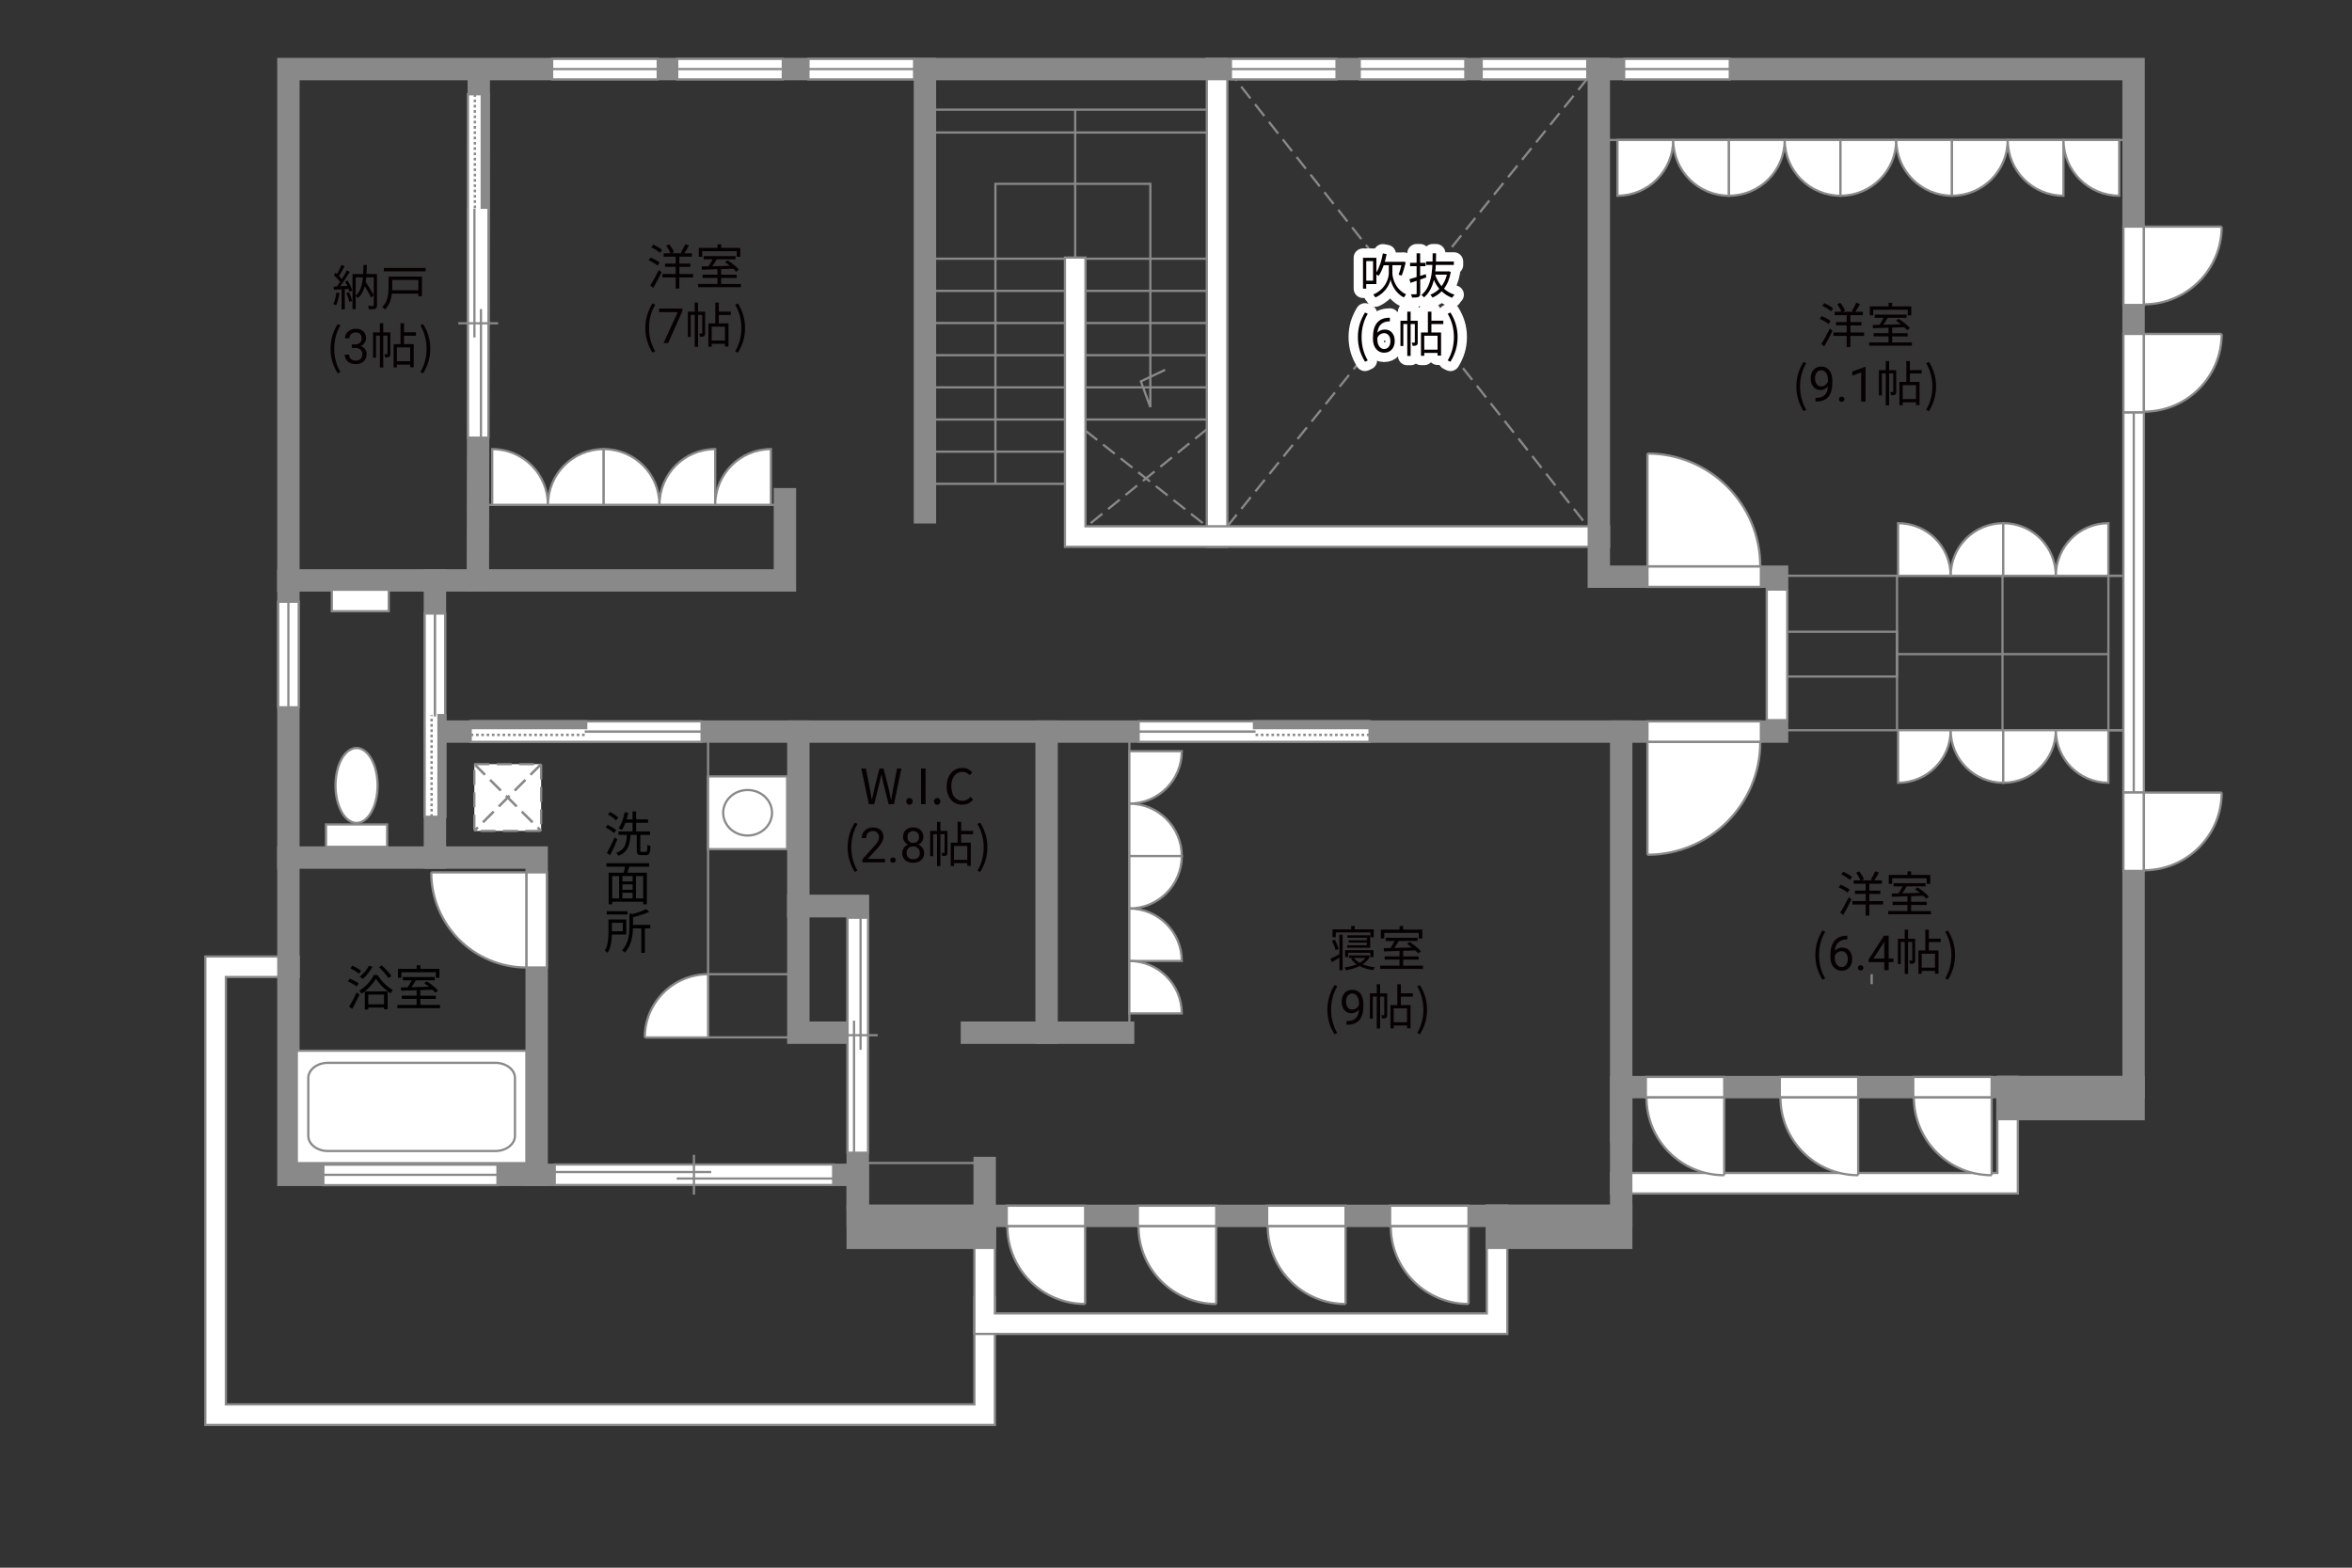 <?xml version="1.0" encoding="UTF-8"?>
<svg xmlns="http://www.w3.org/2000/svg" viewBox="0 0 630 420">
  <rect x="0" y="0" width="630" height="420" fill="#333333" stroke="none"/>
  <defs>
    <style>
      .cls-1 {
        fill: #060001;
      }

      .cls-2, .cls-3, .cls-4, .cls-5 {
        fill: #fff;
      }

      .cls-6 {
        fill: #888988;
      }

      .cls-7 {
        stroke: #fff;
        stroke-linecap: round;
        stroke-linejoin: round;
        stroke-width: 5px;
      }

      .cls-7, .cls-8, .cls-9, .cls-10, .cls-11, .cls-12, .cls-13, .cls-14 {
        fill: none;
      }

      .cls-8, .cls-9, .cls-3, .cls-4, .cls-12, .cls-5 {
        stroke-width: .6px;
      }

      .cls-8, .cls-9, .cls-5 {
        stroke-dasharray: 0 0 4 2;
      }

      .cls-8, .cls-4, .cls-10, .cls-12, .cls-14, .cls-5 {
        stroke: #898989;
      }

      .cls-9 {
        stroke: #898988;
      }

      .cls-3, .cls-11, .cls-13 {
        stroke: #888988;
      }

      .cls-10, .cls-11, .cls-13 {
        stroke-width: .65px;
      }

      .cls-13 {
        stroke-dasharray: 0 0 0 0 .71 0 0 .71;
      }

      .cls-14 {
        stroke-linecap: square;
        stroke-width: 6px;
      }
    </style>
  </defs>
  <g id="kan">
    <rect class="cls-12" x="126.13" y="135.25" width="84.12" height="20.25"/>
    <rect class="cls-12" x="189.67" y="196" width="22.92" height="81.92"/>
    <line class="cls-12" x1="189.67" y1="261" x2="213.84" y2="261"/>
    <rect class="cls-12" x="280.34" y="196" width="22.17" height="78.83"/>
    <rect class="cls-12" x="477.38" y="154.25" width="94.12" height="41.38"/>
    <line class="cls-12" x1="508.13" y1="154.25" x2="508.13" y2="195.62"/>
    <rect class="cls-12" x="476" y="169.25" width="32.12" height="12"/>
    <rect class="cls-12" x="564.75" y="154.25" width="5.12" height="41.38"/>
    <line class="cls-12" x1="508.13" y1="175.25" x2="564.75" y2="175.25"/>
    <line class="cls-12" x1="536.38" y1="154.25" x2="536.38" y2="195.62"/>
    <rect class="cls-12" x="428.25" y="18.5" width="143.25" height="19"/>
    <rect class="cls-12" x="250" y="29.38" width="76.38" height="6.12"/>
    <line class="cls-12" x1="247.75" y1="129.62" x2="286.88" y2="129.62"/>
    <line class="cls-12" x1="247.75" y1="121.01" x2="286.88" y2="121.01"/>
    <line class="cls-12" x1="247.75" y1="112.39" x2="326.38" y2="112.39"/>
    <line class="cls-12" x1="247.75" y1="103.78" x2="326.38" y2="103.78"/>
    <line class="cls-12" x1="247.75" y1="95.16" x2="326.38" y2="95.16"/>
    <line class="cls-12" x1="247.75" y1="86.54" x2="326.38" y2="86.54"/>
    <line class="cls-12" x1="247.75" y1="77.93" x2="326.38" y2="77.93"/>
    <line class="cls-12" x1="247.75" y1="69.31" x2="326.38" y2="69.31"/>
    <line class="cls-8" x1="290.75" y1="115.38" x2="323.25" y2="141"/>
    <line class="cls-8" x1="323.25" y1="115" x2="289.25" y2="142.5"/>
    <line class="cls-8" x1="328.75" y1="18.5" x2="425.25" y2="141"/>
    <line class="cls-8" x1="328.75" y1="141" x2="425.5" y2="20.67"/>
    <polyline class="cls-12" points="266.63 129.62 266.63 49.25 308.13 49.25 308.13 109.08 305.59 102.17 312.09 99.08"/>
    <line class="cls-12" x1="288" y1="69.5" x2="288" y2="29.38"/>
    <rect class="cls-12" x="229.75" y="311.58" width="32.67" height="14.17"/>
  </g>
  <g id="_外壁" data-name="外壁">
    <polygon class="cls-4" points="323.25 146.5 323.25 15.75 328.75 15.75 328.75 146.5 323.25 146.5 323.25 146.5"/>
    <polygon class="cls-4" points="55 381.75 55 256.25 77.25 256.25 80 256.25 80 261.75 60.5 261.75 60.5 376.25 261 376.25 261 347.5 266.5 347.5 266.5 381.75 55 381.75 55 381.75"/>
    <polygon class="cls-4" points="261 357.37 261 332 261 325.01 266.5 325.01 266.5 332 266.5 351.87 398.25 351.87 398.25 325.75 398.25 323 403.75 323 403.75 357.37 261 357.37 261 357.37"/>
    <polygon class="cls-4" points="431.5 314.25 535 314.25 535 288.5 540.5 288.5 540.5 319.75 434.25 319.75 431.5 319.75 431.5 314.25 431.5 314.25"/>
    <polygon class="cls-4" points="285.25 146.5 285.25 71.75 285.25 69 290.75 69 290.75 141 431 141 431 146.5 285.25 146.5 285.25 146.5"/>
    <polyline class="cls-14" points="77.25 229.75 143.75 229.75 143.75 314.75"/>
    <polyline class="cls-14" points="77.25 155.5 210.25 155.5 210.25 133.75"/>
    <polyline class="cls-14" points="128 155.5 128.25 18.5 77.25 18.5 77.25 314.75 229.75 314.75 229.75 325.75 434.25 325.75 434.25 291.25 571.5 291.25 571.5 18.5 95 18.5"/>
    <line class="cls-14" x1="116.5" y1="155.5" x2="116.5" y2="229.75"/>
    <polyline class="cls-14" points="116.5 196 476 196 476 154.5 428.25 154.5 428.25 18.5"/>
    <line class="cls-14" x1="247.75" y1="137.25" x2="247.75" y2="18.5"/>
    <line class="cls-14" x1="434.25" y1="303.25" x2="434.25" y2="196"/>
    <polyline class="cls-14" points="229.75 321 229.75 242.75 213.84 242.75 213.84 196"/>
    <rect class="cls-14" x="213.84" y="242.75" width="15.92" height="33.92"/>
    <line class="cls-14" x1="260.34" y1="276.67" x2="300.84" y2="276.67"/>
    <line class="cls-14" x1="280.34" y1="276.67" x2="280.34" y2="196"/>
    <rect class="cls-14" x="229.75" y="325.75" width="34" height="5.88"/>
    <rect class="cls-14" x="401" y="325.75" width="33.25" height="5.88"/>
    <rect class="cls-14" x="538.25" y="291.25" width="33.25" height="5.88"/>
    <line class="cls-14" x1="263.75" y1="329.5" x2="263.75" y2="312.92"/>
  </g>
  <g id="_建距" data-name="建距">
    <path class="cls-4" d="m146.77,135.25h-14.93v-14.94c8.25,0,14.93,6.69,14.93,14.94Z"/>
    <path class="cls-4" d="m146.77,135.25h14.93v-14.94c-8.25,0-14.93,6.69-14.93,14.94Z"/>
    <path class="cls-4" d="m176.64,135.25h-14.93v-14.94c8.25,0,14.93,6.69,14.93,14.94Z"/>
    <path class="cls-4" d="m176.64,135.25h14.93v-14.94c-8.25,0-14.93,6.69-14.93,14.94Z"/>
    <path class="cls-4" d="m191.57,135.25h14.93v-14.94c-8.25,0-14.93,6.69-14.93,14.94Z"/>
    <g>
      <polygon class="cls-4" points="77.25 161.21 74.52 161.21 74.52 189.5 80.02 189.5 80.02 161.21 77.25 161.21"/>
      <line class="cls-12" x1="77.25" y1="189.5" x2="77.25" y2="161.21"/>
    </g>
    <g>
      <polygon class="cls-4" points="176.18 18.5 176.18 15.77 147.89 15.77 147.89 21.27 176.18 21.27 176.18 18.5"/>
      <line class="cls-12" x1="147.89" y1="18.5" x2="176.18" y2="18.5"/>
    </g>
    <g>
      <polygon class="cls-4" points="209.68 18.5 209.68 15.77 181.39 15.77 181.39 21.27 209.68 21.27 209.68 18.5"/>
      <line class="cls-12" x1="181.39" y1="18.5" x2="209.68" y2="18.5"/>
    </g>
    <g>
      <polygon class="cls-4" points="244.85 18.5 244.85 15.77 216.55 15.77 216.55 21.27 244.85 21.27 244.85 18.5"/>
      <line class="cls-12" x1="216.55" y1="18.5" x2="244.85" y2="18.5"/>
    </g>
    <g>
      <polygon class="cls-4" points="358 18.5 358 15.77 329.71 15.77 329.71 21.27 358 21.27 358 18.5"/>
      <line class="cls-12" x1="329.71" y1="18.5" x2="358" y2="18.5"/>
    </g>
    <g>
      <polygon class="cls-4" points="392.5 18.5 392.5 15.77 364.21 15.77 364.21 21.27 392.5 21.27 392.5 18.5"/>
      <line class="cls-12" x1="364.21" y1="18.5" x2="392.5" y2="18.5"/>
    </g>
    <g>
      <polygon class="cls-4" points="425.17 18.5 425.17 15.77 396.88 15.77 396.88 21.27 425.17 21.27 425.17 18.5"/>
      <line class="cls-12" x1="396.88" y1="18.5" x2="425.17" y2="18.5"/>
    </g>
    <g>
      <polygon class="cls-4" points="571.54 212.33 574.27 212.33 574.27 110.46 568.77 110.46 568.77 212.33 571.54 212.33"/>
      <line class="cls-12" x1="571.54" y1="110.46" x2="571.54" y2="212.33"/>
    </g>
    <g>
      <polygon class="cls-4" points="463.34 18.5 463.34 15.77 435.04 15.77 435.04 21.27 463.34 21.27 463.34 18.5"/>
      <line class="cls-12" x1="435.04" y1="18.5" x2="463.34" y2="18.5"/>
    </g>
    <g>
      <polygon class="cls-4" points="133.25 314.75 133.25 312.02 86.61 312.02 86.61 317.52 133.25 317.52 133.25 314.75"/>
      <line class="cls-12" x1="86.61" y1="314.75" x2="133.25" y2="314.75"/>
    </g>
    <polygon class="cls-4" points="476 192.94 478.73 192.94 478.73 157.95 473.23 157.95 473.23 192.94 476 192.94"/>
    <polygon class="cls-4" points="143.75 233.72 146.48 233.72 146.48 259.2 140.98 259.2 140.98 233.72 143.75 233.72"/>
    <path class="cls-3" d="m115.51,233.72h25.47v25.48c-14.07,0-25.47-11.41-25.47-25.48"/>
    <polygon class="cls-4" points="441.28 196 441.28 193.27 471.67 193.27 471.67 198.77 441.28 198.77 441.28 196"/>
    <path class="cls-3" d="m441.28,229v-30.22h30.23c0,16.69-13.53,30.22-30.23,30.22"/>
    <polygon class="cls-4" points="441.28 154.5 441.28 157.23 471.67 157.23 471.67 151.73 441.28 151.73 441.28 154.5"/>
    <path class="cls-3" d="m441.28,121.5v30.22h30.23c0-16.69-13.53-30.22-30.23-30.22"/>
    <polygon class="cls-4" points="290.66 325.75 290.66 323.02 269.66 323.02 269.66 328.52 290.66 328.52 290.66 325.75"/>
    <path class="cls-3" d="m290.66,349.35v-20.83h-20.83c0,11.5,9.32,20.83,20.83,20.83"/>
    <polygon class="cls-4" points="325.78 325.75 325.78 323.02 304.78 323.02 304.78 328.52 325.78 328.52 325.78 325.75"/>
    <path class="cls-3" d="m325.78,349.35v-20.83h-20.83c0,11.5,9.32,20.83,20.83,20.83"/>
    <polygon class="cls-4" points="360.41 325.75 360.41 323.02 339.41 323.02 339.41 328.52 360.41 328.52 360.41 325.75"/>
    <path class="cls-3" d="m360.41,349.35v-20.83h-20.83c0,11.5,9.32,20.83,20.83,20.83"/>
    <polygon class="cls-4" points="393.35 325.75 393.35 323.02 372.35 323.02 372.35 328.52 393.35 328.52 393.35 325.75"/>
    <path class="cls-3" d="m393.35,349.35v-20.83h-20.83c0,11.5,9.32,20.83,20.83,20.83"/>
    <polygon class="cls-4" points="461.85 291.25 461.85 288.52 440.85 288.52 440.85 294.02 461.85 294.02 461.85 291.25"/>
    <path class="cls-3" d="m461.85,314.85v-20.83h-20.83c0,11.5,9.32,20.83,20.83,20.83"/>
    <polygon class="cls-4" points="497.73 291.25 497.73 288.52 476.73 288.52 476.73 294.02 497.73 294.02 497.73 291.25"/>
    <path class="cls-3" d="m497.73,314.85v-20.83h-20.83c0,11.5,9.32,20.83,20.83,20.83"/>
    <path class="cls-3" d="m172.71,277.96h16.96v-16.96c-9.36,0-16.96,7.59-16.96,16.96"/>
    <polygon class="cls-4" points="533.48 291.25 533.48 288.52 512.48 288.52 512.48 294.02 533.48 294.02 533.48 291.25"/>
    <path class="cls-3" d="m533.48,314.85v-20.83h-20.83c0,11.5,9.32,20.83,20.83,20.83"/>
    <polygon class="cls-4" points="571.5 212.33 568.77 212.33 568.77 233.33 574.27 233.33 574.27 212.33 571.5 212.33"/>
    <path class="cls-3" d="m595.1,212.33h-20.83v20.83c11.5,0,20.83-9.32,20.83-20.83"/>
    <polygon class="cls-4" points="571.5 89.46 568.77 89.46 568.77 110.46 574.27 110.46 574.27 89.46 571.5 89.46"/>
    <path class="cls-3" d="m595.1,89.46h-20.83v20.83c11.5,0,20.83-9.32,20.83-20.83"/>
    <polygon class="cls-4" points="571.5 60.71 568.77 60.71 568.77 81.71 574.27 81.71 574.27 60.71 571.5 60.71"/>
    <path class="cls-3" d="m595.1,60.71h-20.83v20.83c11.5,0,20.83-9.32,20.83-20.83"/>
    <rect class="cls-4" x="79.5" y="281.5" width="61.5" height="30.12"/>
    <path class="cls-12" d="m82.58,304.31c0,2.24,2.37,4.06,5.26,4.06h44.84c2.89,0,5.26-1.82,5.26-4.06v-15.5c0-2.24-2.36-4.07-5.26-4.07h-44.84c-2.89,0-5.26,1.83-5.26,4.07v15.5Z"/>
    <g>
      <polygon class="cls-4" points="148.59 314.75 148.59 317.48 223.17 317.48 223.17 311.98 148.59 311.98 148.59 314.75"/>
      <line class="cls-12" x1="185.88" y1="309.4" x2="185.88" y2="320.06"/>
      <line class="cls-12" x1="190.5" y1="314" x2="148.59" y2="314"/>
      <line class="cls-12" x1="223.17" y1="315.74" x2="181.26" y2="315.74"/>
    </g>
    <g>
      <polygon class="cls-4" points="229.75 245.86 227.02 245.86 227.02 308.83 232.52 308.83 232.52 245.86 229.75 245.86"/>
      <line class="cls-12" x1="235.1" y1="277.34" x2="224.44" y2="277.34"/>
      <line class="cls-12" x1="230.51" y1="281.25" x2="230.51" y2="245.86"/>
      <line class="cls-12" x1="228.76" y1="308.83" x2="228.76" y2="273.44"/>
    </g>
    <g>
      <polygon class="cls-4" points="366.84 196.03 366.84 198.76 304.99 198.76 304.99 193.26 366.84 193.26 366.84 196.03"/>
      <rect class="cls-6" x="335.91" y="193.26" width="30.92" height="1.78"/>
      <rect class="cls-11" x="335.91" y="193.26" width="30.92" height="1.78"/>
      <line class="cls-13" x1="366.83" y1="196.89" x2="335.91" y2="196.89"/>
      <path class="cls-2" d="m335.91,196l-30.92.07,30.92-.07Z"/>
      <line class="cls-10" x1="336.3" y1="196" x2="304.92" y2="196"/>
    </g>
    <g>
      <polygon class="cls-4" points="126.08 196.03 126.08 198.76 187.93 198.76 187.93 193.26 126.08 193.26 126.08 196.03"/>
      <rect class="cls-6" x="126.08" y="193.26" width="30.92" height="1.78"/>
      <rect class="cls-11" x="126.08" y="193.26" width="30.92" height="1.78"/>
      <line class="cls-13" x1="126.08" y1="196.89" x2="157.01" y2="196.89"/>
      <path class="cls-2" d="m157.01,196l30.92.07-30.92-.07Z"/>
      <line class="cls-10" x1="156.62" y1="196" x2="188" y2="196"/>
    </g>
    <g>
      <polygon class="cls-4" points="116.48 218.83 113.75 218.83 113.75 164.37 119.25 164.37 119.25 218.83 116.48 218.83"/>
      <rect class="cls-6" x="117.47" y="191.6" width="1.78" height="27.23"/>
      <rect class="cls-11" x="117.47" y="191.6" width="1.78" height="27.23"/>
      <line class="cls-13" x1="115.61" y1="218.83" x2="115.61" y2="191.6"/>
      <path class="cls-2" d="m116.5,191.6l-.07-27.23.07,27.23Z"/>
      <line class="cls-10" x1="116.5" y1="191.94" x2="116.5" y2="164.3"/>
    </g>
    <g>
      <rect class="cls-5" x="127.06" y="204.72" width="17.89" height="17.89"/>
      <line class="cls-9" x1="144.95" y1="204.72" x2="127.06" y2="222.61"/>
      <line class="cls-8" x1="144.95" y1="204.72" x2="127.06" y2="222.61"/>
      <line class="cls-9" x1="127.06" y1="204.72" x2="144.95" y2="222.61"/>
      <line class="cls-8" x1="127.06" y1="204.72" x2="144.95" y2="222.61"/>
    </g>
    <rect class="cls-4" x="501.34" y="261" height="2.67"/>
    <path class="cls-4" d="m448.18,37.5h-14.93v14.94c8.25,0,14.93-6.69,14.93-14.94Z"/>
    <path class="cls-4" d="m448.18,37.5h14.93v14.94c-8.25,0-14.93-6.69-14.93-14.94Z"/>
    <path class="cls-4" d="m478.05,37.5h-14.93v14.94c8.25,0,14.93-6.69,14.93-14.94Z"/>
    <path class="cls-4" d="m478.05,37.5h14.93v14.94c-8.25,0-14.93-6.69-14.93-14.94Z"/>
    <path class="cls-4" d="m507.92,37.5h-14.93v14.94c8.25,0,14.93-6.69,14.93-14.94Z"/>
    <path class="cls-4" d="m507.92,37.5h14.93v14.94c-8.25,0-14.93-6.69-14.93-14.94Z"/>
    <path class="cls-4" d="m537.78,37.5h-14.93v14.94c8.25,0,14.93-6.69,14.93-14.94Z"/>
    <path class="cls-4" d="m537.78,37.5h14.93v14.94c-8.25,0-14.93-6.69-14.93-14.94Z"/>
    <path class="cls-4" d="m522.5,154.25h-14.08v-14.09c7.78,0,14.08,6.31,14.08,14.09Z"/>
    <path class="cls-4" d="m522.5,154.25h14.08v-14.09c-7.78,0-14.08,6.31-14.08,14.09Z"/>
    <path class="cls-4" d="m550.67,154.25h-14.08v-14.09c7.78,0,14.08,6.31,14.08,14.09Z"/>
    <path class="cls-4" d="m550.67,154.25h14.08v-14.09c-7.78,0-14.08,6.31-14.08,14.09Z"/>
    <path class="cls-4" d="m522.5,195.62h-14.08v14.09c7.78,0,14.08-6.31,14.08-14.09Z"/>
    <path class="cls-4" d="m522.5,195.62h14.08v14.09c-7.78,0-14.08-6.31-14.08-14.09Z"/>
    <path class="cls-4" d="m550.67,195.62h-14.08v14.09c7.78,0,14.08-6.31,14.08-14.09Z"/>
    <path class="cls-4" d="m550.67,195.62h14.08v14.09c-7.78,0-14.08-6.31-14.08-14.09Z"/>
    <path class="cls-4" d="m552.72,37.5h14.93v14.94c-8.25,0-14.93-6.69-14.93-14.94Z"/>
    <path class="cls-4" d="m302.5,215.3v-14.05h14.05c0,7.76-6.29,14.05-14.05,14.05Z"/>
    <path class="cls-4" d="m302.5,215.3v14.05h14.05c0-7.76-6.29-14.05-14.05-14.05Z"/>
    <path class="cls-4" d="m302.5,243.4v-14.05h14.05c0,7.76-6.29,14.05-14.05,14.05Z"/>
    <path class="cls-4" d="m302.5,243.4v14.05h14.05c0-7.76-6.29-14.05-14.05-14.05Z"/>
    <path class="cls-4" d="m302.5,257.45v14.05h14.05c0-7.76-6.29-14.05-14.05-14.05Z"/>
    <g>
      <polygon class="cls-4" points="128.07 25.25 125.34 25.25 125.34 87.2 130.84 87.2 130.84 25.25 128.07 25.25"/>
      <rect class="cls-6" x="129.06" y="25.25" width="1.78" height="30.98"/>
      <rect class="cls-11" x="129.06" y="25.25" width="1.78" height="30.98"/>
      <line class="cls-13" x1="127.2" y1="25.25" x2="127.2" y2="56.23"/>
      <path class="cls-2" d="m128.1,56.23l-.07,30.97.07-30.97Z"/>
      <line class="cls-10" x1="128.1" y1="56.23" x2="128.1" y2="87.28"/>
    </g>
    <g>
      <polyline class="cls-4" points="130.84 55.96 130.84 117.25 128.07 117.25 125.34 117.25 125.34 55.96"/>
      <line class="cls-12" x1="133.42" y1="86.61" x2="122.76" y2="86.61"/>
      <line class="cls-12" x1="128.83" y1="82.81" x2="128.83" y2="117.25"/>
      <line class="cls-12" x1="127.08" y1="55.96" x2="127.08" y2="90.41"/>
    </g>
    <g>
      <rect class="cls-4" x="87.32" y="220.88" width="16.37" height="6"/>
      <path class="cls-4" d="m89.86,210.43c0,5.54,2.53,10.05,5.64,10.05s5.64-4.5,5.64-10.05-2.53-10.04-5.64-10.04-5.64,4.5-5.64,10.04Z"/>
    </g>
    <rect class="cls-4" x="88.88" y="158" width="15.25" height="5.75"/>
    <g>
      <rect class="cls-4" x="189.67" y="208" width="21.17" height="19.5"/>
      <path class="cls-12" d="m200.25,211.65c3.61,0,6.54,2.73,6.54,6.1s-2.93,6.1-6.54,6.1-6.54-2.73-6.54-6.1,2.94-6.1,6.54-6.1Z"/>
    </g>
  </g>
  <g id="_文字" data-name="文字">
    <g>
      <path class="cls-1" d="m230.72,205.9h1.23l1,5.2c.18,1.03.38,2.05.56,3.08h.05c.22-1.03.45-2.05.69-3.08l1.31-5.2h1.1l1.33,5.2c.23,1.01.46,2.04.68,3.08h.06c.18-1.04.36-2.07.55-3.08l1-5.2h1.16l-1.98,9.54h-1.44l-1.44-5.75c-.17-.75-.31-1.44-.47-2.17h-.05c-.16.73-.33,1.42-.48,2.17l-1.42,5.75h-1.43l-2.02-9.54Z"/>
      <path class="cls-1" d="m242.74,214.71c0-.55.39-.92.86-.92s.86.38.86.92-.39.9-.86.9-.86-.36-.86-.9Z"/>
      <path class="cls-1" d="m246.71,205.9h1.21v9.54h-1.21v-9.54Z"/>
      <path class="cls-1" d="m250.17,214.71c0-.55.39-.92.86-.92s.86.38.86.92-.39.9-.86.9-.86-.36-.86-.9Z"/>
      <path class="cls-1" d="m253.58,210.68c0-3.08,1.81-4.95,4.23-4.95,1.16,0,2.07.57,2.61,1.18l-.65.78c-.49-.53-1.13-.91-1.95-.91-1.81,0-3,1.48-3,3.86s1.14,3.91,2.96,3.91c.91,0,1.6-.4,2.21-1.07l.66.75c-.75.87-1.69,1.36-2.93,1.36-2.37,0-4.15-1.83-4.15-4.93Z"/>
      <path class="cls-1" d="m227.04,227c0-2.55.72-4.65,1.91-6.59l.74.34c-1.13,1.86-1.66,4.04-1.66,6.25s.53,4.41,1.66,6.25l-.74.35c-1.2-1.95-1.91-4.04-1.91-6.6Z"/>
      <path class="cls-1" d="m237.07,231.04h-6.06v-.84l3.2-3.55c.47-.54.8-.97.98-1.31s.27-.68.27-1.04c0-.48-.15-.88-.44-1.19s-.68-.46-1.17-.46c-.58,0-1.04.17-1.36.5-.32.33-.49.79-.49,1.39h-1.17c0-.85.27-1.54.82-2.06s1.28-.79,2.2-.79c.86,0,1.54.23,2.04.68.5.45.75,1.05.75,1.8,0,.91-.58,1.99-1.74,3.25l-2.48,2.69h4.64v.96Z"/>
      <path class="cls-1" d="m238.46,230.43c0-.2.06-.37.18-.51s.3-.2.54-.2.42.07.55.2.19.3.19.51-.06.36-.19.49c-.12.13-.31.2-.55.2s-.42-.07-.54-.2c-.12-.13-.18-.29-.18-.49Z"/>
      <path class="cls-1" d="m247.34,224.21c0,.46-.12.87-.37,1.23s-.57.64-.99.84c.48.21.86.51,1.15.91s.42.85.42,1.35c0,.8-.27,1.44-.81,1.91s-1.25.71-2.13.71-1.6-.24-2.14-.71-.8-1.11-.8-1.91c0-.5.14-.95.41-1.35s.65-.71,1.13-.91c-.41-.2-.73-.48-.97-.84-.24-.36-.36-.77-.36-1.23,0-.78.25-1.4.75-1.85.5-.46,1.16-.69,1.97-.69s1.47.23,1.97.69.75,1.07.75,1.85Zm-.96,4.31c0-.52-.16-.94-.49-1.26s-.76-.49-1.29-.49-.95.16-1.27.48-.48.74-.48,1.27.16.94.47,1.24.74.45,1.3.45.98-.15,1.29-.45c.31-.3.47-.71.47-1.23Zm-1.76-5.88c-.46,0-.83.14-1.12.43s-.43.67-.43,1.17.14.85.42,1.14c.28.29.66.44,1.13.44s.85-.15,1.13-.44c.28-.29.42-.67.42-1.14s-.15-.85-.44-1.15-.66-.44-1.11-.44Z"/>
      <path class="cls-1" d="m253.8,228.36c0,.39-.05.65-.3.81-.25.16-.58.18-1.08.18-.03-.25-.13-.62-.25-.87.35.01.61.01.71,0,.1,0,.13-.03.13-.13v-4.86h-1.12v8.55h-.9v-8.55h-1.05v5.9h-.78v-6.77h1.83v-2.44h.9v2.44h1.9v5.75Zm3.65-4.85v2.25h2.59v6.21h-.94v-.73h-3.56v.77h-.88v-6.25h1.85v-5.58h.95v2.42h3.19v.91h-3.19Zm1.65,3.13h-3.56v3.72h3.56v-3.72Z"/>
      <path class="cls-1" d="m261.82,233.25c1.12-1.85,1.66-4.04,1.66-6.25s-.55-4.39-1.66-6.25l.73-.34c1.21,1.94,1.92,4.04,1.92,6.59s-.71,4.65-1.92,6.6l-.73-.35Z"/>
    </g>
    <g>
      <path class="cls-1" d="m90.94,78.51c-.18,1.22-.49,2.47-.92,3.3-.16-.12-.55-.3-.75-.36.43-.79.7-1.95.85-3.09l.83.16Zm2.18-3.33c.53.83,1.05,1.95,1.22,2.65l-.73.33c-.05-.22-.13-.48-.23-.75l-1.03.06v5.41h-.86v-5.36c-.74.04-1.44.08-2.04.12l-.08-.86.86-.04c.27-.35.57-.77.86-1.2-.4-.57-1.08-1.3-1.68-1.83l.49-.64c.13.1.25.22.38.34.44-.73.9-1.7,1.17-2.42l.84.34c-.44.86-.99,1.88-1.47,2.61.29.29.55.58.75.85.51-.81.98-1.64,1.31-2.33l.82.36c-.74,1.23-1.73,2.76-2.59,3.87l1.92-.08c-.18-.4-.39-.82-.61-1.17l.68-.27Zm.36,3.08c.35.74.7,1.73.83,2.37l-.74.25c-.13-.65-.46-1.63-.79-2.38l.7-.23Zm7.5,3.5c0,.51-.1.79-.43.94-.35.16-.9.17-1.7.17-.04-.25-.17-.66-.3-.9.6.03,1.16.01,1.34.01.17,0,.22-.05.22-.23v-7.44h-2c-.04.42-.09.82-.16,1.22.81,1.18,1.7,2.65,2.15,3.6l-.71.61c-.36-.81-1.03-1.99-1.69-3.04-.35,1.29-.92,2.37-1.86,3.16-.12-.17-.35-.42-.56-.56v3.54h-.86v-9.43h2.86c.05-.78.06-1.59.08-2.43h.91c-.01.84-.04,1.65-.09,2.43h2.81v8.35Zm-5.71-2.57c1.26-1.09,1.74-2.82,1.94-4.88h-1.94v4.88Z"/>
      <path class="cls-1" d="m113.02,79.37h-.98v-.71h-7.08c-.17,1.48-.64,3.09-1.83,4.25-.14-.19-.53-.53-.75-.66,1.53-1.5,1.7-3.6,1.7-5.23v-2.91h8.94v5.27Zm.98-7.59v.91h-11.17v-.91h11.17Zm-8.94,3.22v2.03c0,.23,0,.48-.01.73h7.01v-2.76h-6.99Z"/>
      <path class="cls-1" d="m88.54,93.42c0-2.55.71-4.65,1.91-6.59l.74.34c-1.13,1.86-1.66,4.04-1.66,6.25s.53,4.41,1.66,6.25l-.74.35c-1.2-1.95-1.91-4.04-1.91-6.6Z"/>
      <path class="cls-1" d="m94.21,92.27h.88c.55,0,.99-.15,1.31-.44s.48-.67.48-1.15c0-1.08-.54-1.62-1.62-1.62-.51,0-.91.15-1.22.43-.3.29-.45.67-.45,1.15h-1.17c0-.73.27-1.34.8-1.83.54-.48,1.22-.73,2.04-.73.87,0,1.56.23,2.05.69s.74,1.1.74,1.92c0,.4-.13.79-.39,1.17-.26.38-.61.66-1.06.84.51.16.9.43,1.18.8.28.37.42.83.42,1.36,0,.83-.27,1.49-.81,1.97s-1.25.73-2.11.73-1.57-.23-2.12-.7c-.54-.47-.82-1.09-.82-1.86h1.18c0,.49.16.88.48,1.17s.74.44,1.28.44c.57,0,1-.15,1.3-.44s.45-.72.45-1.28-.17-.95-.5-1.24-.81-.44-1.43-.44h-.88v-.96Z"/>
      <path class="cls-1" d="m104.57,94.79c0,.39-.05.65-.3.81-.25.16-.58.18-1.08.18-.03-.25-.13-.62-.25-.87.35.01.61.01.71,0,.1,0,.13-.03.13-.13v-4.86h-1.12v8.55h-.9v-8.55h-1.05v5.9h-.78v-6.77h1.83v-2.44h.9v2.44h1.9v5.75Zm3.65-4.85v2.25h2.59v6.21h-.94v-.73h-3.56v.77h-.88v-6.25h1.85v-5.58h.95v2.42h3.19v.91h-3.19Zm1.65,3.13h-3.56v3.72h3.56v-3.72Z"/>
      <path class="cls-1" d="m112.6,99.67c1.12-1.85,1.66-4.04,1.66-6.25s-.55-4.39-1.66-6.25l.73-.34c1.21,1.94,1.92,4.04,1.92,6.59s-.71,4.65-1.92,6.6l-.73-.35Z"/>
    </g>
    <g>
      <path class="cls-1" d="m176.14,71.14c-.52-.44-1.55-1.04-2.39-1.42l.52-.7c.83.33,1.89.88,2.41,1.31l-.53.81Zm-1.98,5.36c.66-1,1.6-2.69,2.31-4.16l.72.61c-.64,1.37-1.5,2.98-2.21,4.17l-.82-.62Zm.81-10.95c.83.35,1.86.94,2.38,1.42l-.57.77c-.49-.47-1.51-1.1-2.34-1.49l.53-.69Zm10.66,8.77h-3.67v2.98h-.98v-2.98h-3.55v-.92h3.55v-1.91h-2.85v-.88h2.85v-1.85h-3.22v-.91h1.81c-.22-.58-.69-1.43-1.13-2.04l.86-.35c.49.64,1.03,1.52,1.24,2.11l-.62.29h2.98l-.53-.19c.39-.61.9-1.56,1.17-2.24l1.01.34c-.39.73-.86,1.53-1.25,2.09h2.03v.91h-3.35v1.85h2.95v.88h-2.95v1.91h3.67v.92Z"/>
      <path class="cls-1" d="m198.45,76.07v.87h-11.44v-.87h5.17v-1.62h-3.99v-.86h3.99v-1.46c-1.57.05-3.03.09-4.17.13l-.05-.88c.53-.01,1.14-.01,1.81-.03.38-.56.79-1.27,1.1-1.88h-2.39v-.86h8.54v.86h-5.04c-.36.61-.79,1.29-1.2,1.86,1.46-.04,3.09-.08,4.72-.13-.43-.35-.88-.69-1.3-.98l.69-.48c1.09.69,2.41,1.74,3.02,2.5l-.73.55c-.19-.23-.45-.51-.77-.79-1.08.04-2.18.08-3.25.1v1.5h4.16v.86h-4.16v1.62h5.29Zm-10.36-7.27h-.92v-2.39h5.02v-.96h.98v.96h5.12v2.39h-.96v-1.5h-9.23v1.5Z"/>
      <path class="cls-1" d="m172.86,87.87c0-2.55.71-4.65,1.91-6.59l.74.34c-1.13,1.86-1.66,4.04-1.66,6.25s.53,4.41,1.66,6.25l-.74.35c-1.2-1.95-1.91-4.04-1.91-6.6Z"/>
      <path class="cls-1" d="m182.79,83.33l-3.83,8.58h-1.23l3.81-8.28h-5v-.96h6.25v.66Z"/>
      <path class="cls-1" d="m188.89,89.24c0,.39-.05.65-.3.81-.25.16-.58.18-1.08.18-.03-.25-.13-.62-.25-.87.35.01.61.01.71,0,.1,0,.13-.03.13-.13v-4.86h-1.12v8.55h-.9v-8.55h-1.05v5.9h-.78v-6.77h1.83v-2.44h.9v2.44h1.9v5.75Zm3.65-4.85v2.25h2.59v6.21h-.94v-.73h-3.56v.77h-.88v-6.25h1.85v-5.58h.95v2.42h3.19v.91h-3.19Zm1.65,3.13h-3.56v3.72h3.56v-3.72Z"/>
      <path class="cls-1" d="m196.92,94.13c1.12-1.85,1.66-4.04,1.66-6.25s-.55-4.39-1.66-6.25l.73-.34c1.21,1.94,1.92,4.04,1.92,6.59s-.71,4.65-1.92,6.6l-.73-.35Z"/>
    </g>
    <g>
      <path class="cls-1" d="m358.77,250.41h.87v9.52h-.87v-3.35c-.69.4-1.39.81-2,1.17l-.43-.85c.62-.29,1.52-.78,2.43-1.26v-5.23Zm-1.01,4.16c-.14-.68-.57-1.74-.98-2.52l.75-.32c.43.79.85,1.81,1.01,2.48l-.79.36Zm.03-3.47h-.87v-2.11h5.01v-.92h.95v.92h5.1v2.11h-.9v-1.3h-9.28v1.3Zm9.21,5.07c-.44.9-1.14,1.61-2,2.17.96.4,2.11.69,3.32.82-.2.19-.43.55-.52.75-1.35-.18-2.59-.56-3.63-1.1-1.09.55-2.35.91-3.63,1.12-.08-.21-.26-.55-.4-.74,1.13-.16,2.26-.43,3.25-.84-.62-.43-1.14-.94-1.52-1.52l.52-.18h-1.05v-.68h4.98l.16-.04.53.25Zm.05.25v-1.16h-5.93v1.16h-.83v-1.86h7.62v1.86h-.86Zm-.94-3.17v-.73h-4.86v-.6h4.86v-.69h-5.2v-.65h6.1v3.33h-6.16v-.66h5.26Zm-3.46,3.39c.38.49.9.94,1.53,1.3.64-.35,1.17-.78,1.57-1.3h-3.11Z"/>
      <path class="cls-1" d="m381.14,258.7v.87h-11.44v-.87h5.17v-1.62h-3.99v-.86h3.99v-1.46c-1.57.05-3.03.09-4.17.13l-.05-.88c.53-.01,1.14-.01,1.81-.03.38-.56.79-1.27,1.1-1.88h-2.39v-.86h8.54v.86h-5.04c-.36.61-.79,1.29-1.2,1.86,1.46-.04,3.09-.08,4.72-.13-.43-.35-.88-.69-1.3-.98l.69-.48c1.09.69,2.41,1.74,3.02,2.5l-.73.55c-.2-.23-.46-.51-.77-.79-1.08.04-2.18.08-3.25.1v1.5h4.16v.86h-4.16v1.62h5.29Zm-10.36-7.27h-.92v-2.39h5.02v-.96h.97v.96h5.12v2.39h-.96v-1.5h-9.23v1.5Z"/>
      <path class="cls-1" d="m355.55,270.5c0-2.55.71-4.65,1.91-6.59l.74.34c-1.13,1.86-1.66,4.04-1.66,6.25s.53,4.41,1.66,6.25l-.74.35c-1.2-1.95-1.91-4.04-1.91-6.6Z"/>
      <path class="cls-1" d="m364.01,270.49c-.25.29-.54.53-.88.7s-.71.27-1.12.27c-.53,0-1-.13-1.39-.39s-.7-.63-.92-1.11-.32-1-.32-1.58c0-.62.12-1.17.35-1.67.24-.5.57-.87,1-1.14s.94-.39,1.51-.39c.91,0,1.63.34,2.16,1.02.53.68.79,1.62.79,2.8v.34c0,1.8-.36,3.11-1.07,3.94-.71.83-1.78,1.25-3.22,1.27h-.23v-1h.25c.97-.02,1.71-.27,2.23-.76.52-.49.8-1.26.85-2.32Zm-1.81,0c.39,0,.76-.12,1.09-.36s.57-.54.73-.9v-.47c0-.77-.17-1.4-.5-1.88-.33-.48-.76-.72-1.27-.72s-.93.2-1.24.59c-.31.4-.47.92-.47,1.56s.15,1.15.45,1.56c.3.41.71.61,1.22.61Z"/>
      <path class="cls-1" d="m371.58,271.87c0,.39-.05.65-.3.81-.25.16-.58.18-1.08.18-.03-.25-.13-.62-.25-.87.35.01.61.01.71,0,.1,0,.13-.03.13-.13v-4.86h-1.12v8.55h-.9v-8.55h-1.05v5.9h-.78v-6.77h1.83v-2.44h.9v2.44h1.9v5.75Zm3.65-4.85v2.25h2.59v6.21h-.94v-.73h-3.56v.77h-.88v-6.25h1.85v-5.58h.95v2.42h3.19v.91h-3.19Zm1.65,3.13h-3.56v3.72h3.56v-3.72Z"/>
      <path class="cls-1" d="m379.6,276.76c1.12-1.85,1.66-4.04,1.66-6.25s-.55-4.39-1.66-6.25l.73-.34c1.21,1.94,1.92,4.04,1.92,6.59s-.72,4.65-1.92,6.6l-.73-.35Z"/>
    </g>
    <g>
      <path class="cls-1" d="m494.89,239.14c-.52-.44-1.55-1.04-2.39-1.42l.52-.7c.83.33,1.88.88,2.4,1.31l-.53.81Zm-1.98,5.36c.66-1,1.6-2.69,2.31-4.16l.71.61c-.64,1.37-1.5,2.98-2.21,4.17l-.82-.62Zm.81-10.95c.83.35,1.86.94,2.38,1.42l-.57.77c-.49-.47-1.51-1.1-2.34-1.49l.53-.69Zm10.66,8.77h-3.67v2.98h-.98v-2.98h-3.55v-.92h3.55v-1.91h-2.85v-.88h2.85v-1.85h-3.22v-.91h1.81c-.22-.58-.69-1.43-1.13-2.04l.86-.35c.49.64,1.03,1.52,1.23,2.11l-.62.29h2.98l-.53-.19c.39-.61.9-1.56,1.17-2.24l1.01.34c-.39.73-.86,1.53-1.25,2.09h2.03v.91h-3.35v1.85h2.95v.88h-2.95v1.91h3.67v.92Z"/>
      <path class="cls-1" d="m517.2,244.07v.87h-11.44v-.87h5.17v-1.62h-3.99v-.86h3.99v-1.46c-1.57.05-3.03.09-4.17.13l-.05-.88c.53-.01,1.14-.01,1.81-.03.38-.56.79-1.27,1.1-1.88h-2.39v-.86h8.54v.86h-5.04c-.36.61-.79,1.29-1.2,1.86,1.46-.04,3.09-.08,4.72-.13-.43-.35-.88-.69-1.3-.98l.69-.48c1.09.69,2.41,1.74,3.02,2.5l-.73.55c-.2-.23-.46-.51-.77-.79-1.08.04-2.18.08-3.25.1v1.5h4.16v.86h-4.16v1.62h5.29Zm-10.36-7.27h-.92v-2.39h5.02v-.96h.97v.96h5.12v2.39h-.96v-1.5h-9.23v1.5Z"/>
      <path class="cls-1" d="m486.25,255.87c0-2.55.71-4.65,1.91-6.59l.74.34c-1.13,1.86-1.66,4.04-1.66,6.25s.53,4.41,1.66,6.25l-.74.35c-1.2-1.95-1.91-4.04-1.91-6.6Z"/>
      <path class="cls-1" d="m494.82,250.67v1h-.22c-.91.02-1.64.29-2.18.81-.54.52-.86,1.26-.94,2.22.49-.56,1.15-.84,1.99-.84s1.45.28,1.93.85c.48.57.72,1.3.72,2.2,0,.95-.26,1.71-.78,2.29s-1.21.86-2.08.86-1.6-.34-2.15-1.02c-.55-.68-.83-1.55-.83-2.62v-.45c0-1.7.36-3,1.09-3.9.73-.9,1.81-1.36,3.24-1.38h.21Zm-1.54,4.16c-.4,0-.77.12-1.11.36-.34.24-.57.54-.71.91v.43c0,.76.17,1.38.51,1.84s.77.7,1.28.7.94-.19,1.25-.58.45-.9.45-1.53-.15-1.15-.46-1.54c-.31-.39-.71-.59-1.22-.59Z"/>
      <path class="cls-1" d="m497.66,259.3c0-.2.06-.37.18-.51.12-.14.3-.2.54-.2s.42.07.55.2c.12.14.19.3.19.51s-.06.36-.19.49c-.12.13-.31.2-.55.2s-.42-.07-.54-.2c-.12-.13-.18-.29-.18-.49Z"/>
      <path class="cls-1" d="m505.89,256.81h1.28v.96h-1.28v2.15h-1.18v-2.15h-4.21v-.69l4.14-6.4h1.25v6.14Zm-4.06,0h2.88v-4.53l-.14.25-2.74,4.28Z"/>
      <path class="cls-1" d="m513,257.24c0,.39-.05.65-.3.81-.25.16-.58.18-1.08.18-.03-.25-.13-.62-.25-.87.35.01.61.01.71,0,.1,0,.13-.03.13-.13v-4.86h-1.12v8.55h-.9v-8.55h-1.05v5.9h-.78v-6.77h1.83v-2.44h.9v2.44h1.9v5.75Zm3.65-4.85v2.25h2.59v6.21h-.94v-.73h-3.56v.77h-.88v-6.25h1.85v-5.58h.95v2.42h3.18v.91h-3.18Zm1.65,3.13h-3.56v3.72h3.56v-3.72Z"/>
      <path class="cls-1" d="m521.03,262.13c1.12-1.85,1.66-4.04,1.66-6.25s-.55-4.39-1.66-6.25l.73-.34c1.21,1.94,1.92,4.04,1.92,6.59s-.71,4.65-1.92,6.6l-.73-.35Z"/>
    </g>
    <g>
      <path class="cls-1" d="m489.81,86.81c-.52-.44-1.55-1.04-2.39-1.42l.52-.7c.83.33,1.88.88,2.4,1.31l-.53.81Zm-1.98,5.36c.66-1,1.6-2.69,2.31-4.16l.71.61c-.64,1.37-1.5,2.98-2.21,4.17l-.82-.62Zm.81-10.95c.83.35,1.86.94,2.38,1.42l-.57.77c-.49-.47-1.51-1.1-2.34-1.49l.53-.69Zm10.66,8.77h-3.67v2.98h-.98v-2.98h-3.55v-.92h3.55v-1.91h-2.85v-.88h2.85v-1.85h-3.22v-.91h1.81c-.22-.58-.69-1.43-1.13-2.04l.86-.35c.49.64,1.03,1.52,1.23,2.11l-.62.29h2.98l-.53-.19c.39-.61.9-1.56,1.17-2.24l1.01.34c-.39.73-.86,1.53-1.25,2.09h2.03v.91h-3.35v1.85h2.95v.88h-2.95v1.91h3.67v.92Z"/>
      <path class="cls-1" d="m512.12,91.74v.87h-11.44v-.87h5.17v-1.62h-3.99v-.86h3.99v-1.46c-1.57.05-3.03.09-4.17.13l-.05-.88c.53-.01,1.14-.01,1.81-.03.38-.56.79-1.27,1.1-1.88h-2.39v-.86h8.54v.86h-5.04c-.36.61-.79,1.29-1.2,1.86,1.46-.04,3.09-.08,4.72-.13-.43-.35-.88-.69-1.3-.98l.69-.48c1.09.69,2.41,1.74,3.02,2.5l-.73.55c-.2-.23-.46-.51-.77-.79-1.08.04-2.18.08-3.25.1v1.5h4.16v.86h-4.16v1.62h5.29Zm-10.36-7.27h-.92v-2.39h5.02v-.96h.97v.96h5.12v2.39h-.96v-1.5h-9.23v1.5Z"/>
      <path class="cls-1" d="m481.17,103.54c0-2.55.71-4.65,1.91-6.59l.74.34c-1.13,1.86-1.66,4.04-1.66,6.25s.53,4.41,1.66,6.25l-.74.35c-1.2-1.95-1.91-4.04-1.91-6.6Z"/>
      <path class="cls-1" d="m489.63,103.52c-.25.29-.54.53-.88.7s-.71.27-1.12.27c-.53,0-1-.13-1.39-.39s-.7-.63-.92-1.11-.32-1-.32-1.58c0-.62.12-1.17.35-1.67.24-.5.57-.87,1-1.14s.93-.39,1.51-.39c.91,0,1.63.34,2.16,1.02.53.68.79,1.62.79,2.8v.34c0,1.8-.36,3.11-1.07,3.94-.71.83-1.78,1.25-3.22,1.27h-.23v-1h.25c.97-.02,1.71-.27,2.23-.76s.8-1.26.85-2.32Zm-1.81,0c.39,0,.76-.12,1.09-.36.33-.24.57-.54.73-.9v-.47c0-.77-.17-1.4-.5-1.88-.33-.48-.76-.72-1.27-.72s-.93.2-1.24.59c-.31.4-.47.92-.47,1.56s.15,1.15.45,1.56c.3.41.71.61,1.22.61Z"/>
      <path class="cls-1" d="m492.58,106.97c0-.2.06-.37.18-.51.12-.14.3-.2.54-.2s.42.07.55.2c.12.14.19.3.19.51s-.06.36-.19.49c-.12.13-.31.2-.55.2s-.42-.07-.54-.2c-.12-.13-.18-.29-.18-.49Z"/>
      <path class="cls-1" d="m499.71,107.58h-1.18v-7.83l-2.37.87v-1.07l3.36-1.26h.18v9.29Z"/>
      <path class="cls-1" d="m507.92,104.91c0,.39-.05.65-.3.81-.25.16-.58.18-1.08.18-.03-.25-.13-.62-.25-.87.35.01.61.01.71,0,.1,0,.13-.03.13-.13v-4.86h-1.12v8.55h-.9v-8.55h-1.05v5.9h-.78v-6.77h1.83v-2.44h.9v2.44h1.9v5.75Zm3.65-4.85v2.25h2.59v6.21h-.94v-.73h-3.56v.77h-.88v-6.25h1.85v-5.58h.95v2.42h3.18v.91h-3.18Zm1.65,3.13h-3.56v3.72h3.56v-3.72Z"/>
      <path class="cls-1" d="m515.94,109.79c1.12-1.85,1.66-4.04,1.66-6.25s-.55-4.39-1.66-6.25l.73-.34c1.21,1.94,1.92,4.04,1.92,6.59s-.71,4.65-1.92,6.6l-.73-.35Z"/>
    </g>
    <g>
      <g>
        <path class="cls-7" d="m372.96,73.15c-.01,1.05.6,4.24,3.67,5.71-.17.21-.46.61-.6.83-2.37-1.2-3.35-3.68-3.56-4.8-.2,1.16-1.29,3.56-4.06,4.8-.12-.19-.39-.6-.58-.78,3.52-1.51,4.19-4.65,4.17-5.76v-2.09h-1.37c-.38,1.1-.83,2.09-1.35,2.86-.13-.1-.38-.27-.6-.4v2.59h-2.73v1.22h-.86v-8.27h3.59v3.9c.82-1.31,1.4-3.16,1.73-5.07l1.01.19c-.14.7-.31,1.39-.49,2.05h4.75l.17-.04.69.18c-.31,1.24-.72,2.68-1.09,3.56l-.82-.23c.25-.65.53-1.62.74-2.55h-2.41v2.09Zm-5.17-3.2h-1.83v5.24h1.83v-5.24Z"/>
        <path class="cls-7" d="m382.06,74.32c-.55.19-1.09.39-1.64.57v3.71c0,.53-.13.81-.46.96-.35.14-.87.17-1.73.16-.04-.23-.17-.64-.29-.87.58.01,1.12.01,1.29,0,.17,0,.23-.05.23-.25v-3.38l-1.64.56-.29-.98c.53-.14,1.2-.35,1.92-.57v-2.91h-1.75v-.91h1.75v-2.54h.95v2.54h1.43v.91h-1.43v2.61l1.51-.48.13.87Zm6.55-1.46c-.33,1.89-.96,3.35-1.83,4.48.79.73,1.74,1.29,2.83,1.61-.22.19-.49.57-.64.83-1.08-.38-2.01-.98-2.81-1.74-.71.74-1.55,1.29-2.46,1.68-.12-.22-.38-.58-.56-.77.88-.34,1.7-.86,2.39-1.57-.58-.7-1.07-1.51-1.46-2.38-.44,1.85-1.24,3.51-2.64,4.67-.14-.21-.46-.49-.7-.64,2.24-1.77,2.8-4.94,2.95-8.05h-1.69v-.9h1.73c.01-.75.03-1.5.03-2.21h.92c0,.71-.01,1.46-.04,2.21h4.8v.9h-4.84c-.03.57-.06,1.16-.13,1.73h3.38l.17-.04.59.18Zm-4.19.73c.38,1.16.95,2.21,1.72,3.09.62-.85,1.12-1.87,1.42-3.09h-3.13Z"/>
        <path class="cls-7" d="m363.72,90.31c0-2.55.71-4.65,1.91-6.59l.74.34c-1.13,1.86-1.66,4.04-1.66,6.25s.53,4.41,1.66,6.25l-.74.35c-1.2-1.95-1.91-4.04-1.91-6.6Z"/>
        <path class="cls-7" d="m372.29,85.1v1h-.22c-.91.02-1.64.29-2.18.81s-.85,1.26-.94,2.22c.49-.56,1.15-.84,1.99-.84s1.45.28,1.93.85.72,1.3.72,2.2c0,.95-.26,1.71-.78,2.29s-1.21.86-2.08.86-1.6-.34-2.15-1.02c-.55-.68-.83-1.55-.83-2.62v-.45c0-1.7.36-3,1.09-3.9.73-.9,1.81-1.36,3.24-1.38h.21Zm-1.54,4.16c-.4,0-.77.12-1.11.36s-.57.54-.7.91v.43c0,.76.17,1.38.51,1.84s.77.7,1.28.7.94-.19,1.25-.58.45-.9.45-1.53-.15-1.15-.46-1.54c-.31-.39-.71-.59-1.22-.59Z"/>
        <path class="cls-7" d="m379.76,91.67c0,.39-.05.65-.3.81-.25.16-.58.18-1.08.18-.03-.25-.13-.62-.25-.87.35.01.61.01.71,0,.1,0,.13-.03.13-.13v-4.86h-1.12v8.55h-.9v-8.55h-1.05v5.9h-.78v-6.77h1.83v-2.44h.9v2.44h1.9v5.75Zm3.65-4.85v2.25h2.59v6.21h-.94v-.73h-3.56v.77h-.88v-6.25h1.85v-5.58h.95v2.42h3.19v.91h-3.19Zm1.65,3.13h-3.56v3.72h3.56v-3.72Z"/>
        <path class="cls-7" d="m387.78,96.56c1.12-1.85,1.66-4.04,1.66-6.25s-.55-4.39-1.66-6.25l.73-.34c1.21,1.94,1.92,4.04,1.92,6.59s-.72,4.65-1.92,6.6l-.73-.35Z"/>
      </g>
      <g>
        <path class="cls-1" d="m372.96,73.15c-.01,1.05.6,4.24,3.67,5.71-.17.21-.46.61-.6.83-2.37-1.2-3.35-3.68-3.56-4.8-.2,1.16-1.29,3.56-4.06,4.8-.12-.19-.39-.6-.58-.78,3.52-1.51,4.19-4.65,4.17-5.76v-2.09h-1.37c-.38,1.1-.83,2.09-1.35,2.86-.13-.1-.38-.27-.6-.4v2.59h-2.73v1.22h-.86v-8.27h3.59v3.9c.82-1.31,1.4-3.16,1.73-5.07l1.01.19c-.14.7-.31,1.39-.49,2.05h4.75l.17-.04.69.18c-.31,1.24-.72,2.68-1.09,3.56l-.82-.23c.25-.65.53-1.62.74-2.55h-2.41v2.09Zm-5.17-3.2h-1.83v5.24h1.83v-5.24Z"/>
        <path class="cls-1" d="m382.06,74.32c-.55.19-1.09.39-1.64.57v3.71c0,.53-.13.81-.46.96-.35.14-.87.17-1.73.16-.04-.23-.17-.64-.29-.87.58.01,1.12.01,1.29,0,.17,0,.23-.05.23-.25v-3.38l-1.64.56-.29-.98c.53-.14,1.2-.35,1.92-.57v-2.91h-1.75v-.91h1.75v-2.54h.95v2.54h1.43v.91h-1.43v2.61l1.51-.48.13.87Zm6.55-1.46c-.33,1.89-.96,3.35-1.83,4.48.79.73,1.74,1.29,2.83,1.61-.22.19-.49.57-.64.83-1.08-.38-2.01-.98-2.81-1.74-.71.74-1.55,1.29-2.46,1.68-.12-.22-.38-.58-.56-.77.88-.34,1.7-.86,2.39-1.57-.58-.7-1.07-1.51-1.46-2.38-.44,1.85-1.24,3.51-2.64,4.67-.14-.21-.46-.49-.7-.64,2.24-1.77,2.8-4.94,2.95-8.05h-1.69v-.9h1.73c.01-.75.03-1.5.03-2.21h.92c0,.71-.01,1.46-.04,2.21h4.8v.9h-4.84c-.03.57-.06,1.16-.13,1.73h3.38l.17-.04.59.18Zm-4.19.73c.38,1.16.95,2.21,1.72,3.09.62-.85,1.12-1.87,1.42-3.09h-3.13Z"/>
        <path class="cls-1" d="m363.72,90.31c0-2.55.71-4.65,1.91-6.59l.74.34c-1.13,1.86-1.66,4.04-1.66,6.25s.53,4.41,1.66,6.25l-.74.35c-1.2-1.95-1.91-4.04-1.91-6.6Z"/>
        <path class="cls-1" d="m372.29,85.1v1h-.22c-.91.02-1.64.29-2.18.81s-.85,1.26-.94,2.22c.49-.56,1.15-.84,1.99-.84s1.45.28,1.93.85.72,1.3.72,2.2c0,.95-.26,1.71-.78,2.29s-1.21.86-2.08.86-1.6-.34-2.15-1.02c-.55-.68-.83-1.55-.83-2.62v-.45c0-1.7.36-3,1.09-3.9.73-.9,1.81-1.36,3.24-1.38h.21Zm-1.54,4.16c-.4,0-.77.12-1.11.36s-.57.54-.7.91v.43c0,.76.17,1.38.51,1.84s.77.7,1.28.7.94-.19,1.25-.58.45-.9.45-1.53-.15-1.15-.46-1.54c-.31-.39-.71-.59-1.22-.59Z"/>
        <path class="cls-1" d="m379.76,91.67c0,.39-.05.65-.3.81-.25.16-.58.18-1.08.18-.03-.25-.13-.62-.25-.87.35.01.61.01.71,0,.1,0,.13-.03.13-.13v-4.86h-1.12v8.55h-.9v-8.55h-1.05v5.9h-.78v-6.77h1.83v-2.44h.9v2.44h1.9v5.75Zm3.65-4.85v2.25h2.59v6.21h-.94v-.73h-3.56v.77h-.88v-6.25h1.85v-5.58h.95v2.42h3.19v.91h-3.19Zm1.65,3.13h-3.56v3.72h3.56v-3.72Z"/>
        <path class="cls-1" d="m387.78,96.56c1.12-1.85,1.66-4.04,1.66-6.25s-.55-4.39-1.66-6.25l.73-.34c1.21,1.94,1.92,4.04,1.92,6.59s-.72,4.65-1.92,6.6l-.73-.35Z"/>
      </g>
    </g>
    <g>
      <path d="m95.53,264.29c-.51-.44-1.52-1.03-2.37-1.38l.53-.73c.82.33,1.86.87,2.38,1.3l-.55.81Zm-2.02,5.4c.59-.92,1.42-2.47,2.05-3.82l.73.58c-.57,1.27-1.31,2.7-1.95,3.84l-.83-.6Zm2.64-8.81c-.48-.46-1.48-1.08-2.3-1.46l.52-.7c.82.35,1.85.92,2.34,1.39l-.56.77Zm4.98.34c.98,1.62,2.6,3.22,4.08,4.03-.19.23-.43.6-.57.87-1.47-.92-3.07-2.51-3.94-3.94-.78,1.39-2.27,3.03-3.89,4.04-.1-.26-.35-.6-.55-.82,1.64-.96,3.19-2.7,3.91-4.19h.95Zm-1.33-2.22c-.68,1.21-1.69,2.46-2.63,3.26-.18-.17-.57-.46-.82-.6.98-.73,1.91-1.85,2.51-2.95l.94.29Zm-2.08,6.6h6.11v4.78h-.96v-.46h-4.23v.55h-.92v-4.88Zm.92.87v2.6h4.23v-2.6h-4.23Zm5.41-4.42c-.49-.81-1.59-2.04-2.55-2.93l.74-.48c.98.86,2.09,2.04,2.6,2.85l-.79.56Z"/>
      <path d="m117.87,269.23v.87h-11.44v-.87h5.17v-1.62h-3.99v-.86h3.99v-1.46c-1.57.05-3.03.09-4.17.13l-.05-.88c.53-.01,1.14-.01,1.81-.03.38-.56.79-1.27,1.1-1.88h-2.39v-.86h8.54v.86h-5.04c-.36.61-.79,1.29-1.2,1.86,1.46-.04,3.09-.08,4.72-.13-.43-.35-.88-.69-1.3-.98l.69-.48c1.09.69,2.4,1.74,3.02,2.5l-.73.55c-.2-.23-.46-.51-.77-.79-1.08.04-2.18.08-3.25.1v1.5h4.16v.86h-4.16v1.62h5.29Zm-10.36-7.27h-.92v-2.39h5.02v-.96h.97v.96h5.12v2.39h-.96v-1.5h-9.23v1.5Z"/>
    </g>
    <g>
      <path d="m164.49,223.19c-.48-.47-1.47-1.11-2.27-1.51l.53-.69c.79.38,1.81.96,2.31,1.42l-.57.78Zm.87,1.7c-.55,1.36-1.3,2.99-1.94,4.21l-.86-.58c.6-1.03,1.46-2.73,2.09-4.19l.7.56Zm-.35-5.11c-.46-.49-1.4-1.16-2.18-1.59l.57-.65c.78.39,1.74,1.01,2.21,1.5l-.6.74Zm7.98,8.45c.33,0,.39-.27.43-1.95.21.17.58.34.84.4-.09,1.91-.31,2.42-1.18,2.42h-1.31c-.96,0-1.21-.29-1.21-1.29v-4.13h-1.68c-.18,2.77-.69,4.58-3.22,5.6-.1-.23-.38-.6-.6-.77,2.33-.86,2.72-2.42,2.86-4.84h-2.26v-.92h3.78v-2.31h-1.9c-.3.74-.62,1.42-1,1.94-.19-.14-.61-.42-.85-.52.78-1.03,1.33-2.64,1.64-4.26l.96.18c-.12.6-.26,1.18-.44,1.74h1.59v-2.12h.95v2.12h3.2v.92h-3.2v2.31h3.71v.92h-2.59v4.12c0,.36.05.43.38.43h1.1Z"/>
      <path d="m168.56,232.19c-.16.55-.34,1.13-.51,1.62h5.21v8.46h-.98v-.69h-8.31v.69h-.94v-8.46h4.02c.14-.49.27-1.09.38-1.62h-4.98v-.92h11.43v.92h-5.33Zm-4.58,8.5h1.85v-5.98h-1.85v5.98Zm5.47-5.98h-2.74v1.43h2.74v-1.43Zm0,2.22h-2.74v1.46h2.74v-1.46Zm-2.74,3.76h2.74v-1.51h-2.74v1.51Zm5.58-5.98h-1.95v5.98h1.95v-5.98Z"/>
      <path d="m163.9,250.37c-.04,1.57-.26,3.55-1.16,4.9-.14-.16-.55-.47-.74-.58.88-1.4.98-3.38.98-4.85v-3.5h4.77v4.03h-3.85Zm4.17-5.38h-5.56v-.87h5.56v.87Zm-4.17,2.24v2.26h2.91v-2.26h-2.91Zm10.27,1.5h-1.43v6.54h-.96v-6.54h-2.24c-.05,2.03-.44,4.64-2.2,6.51-.14-.21-.48-.53-.71-.65,1.79-1.91,1.98-4.5,1.98-6.46v-3.44l.77.19c1.38-.35,2.83-.83,3.68-1.31l.86.71c-1.17.57-2.83,1.07-4.36,1.43v2.08h4.62v.94Z"/>
    </g>
  </g>
</svg>